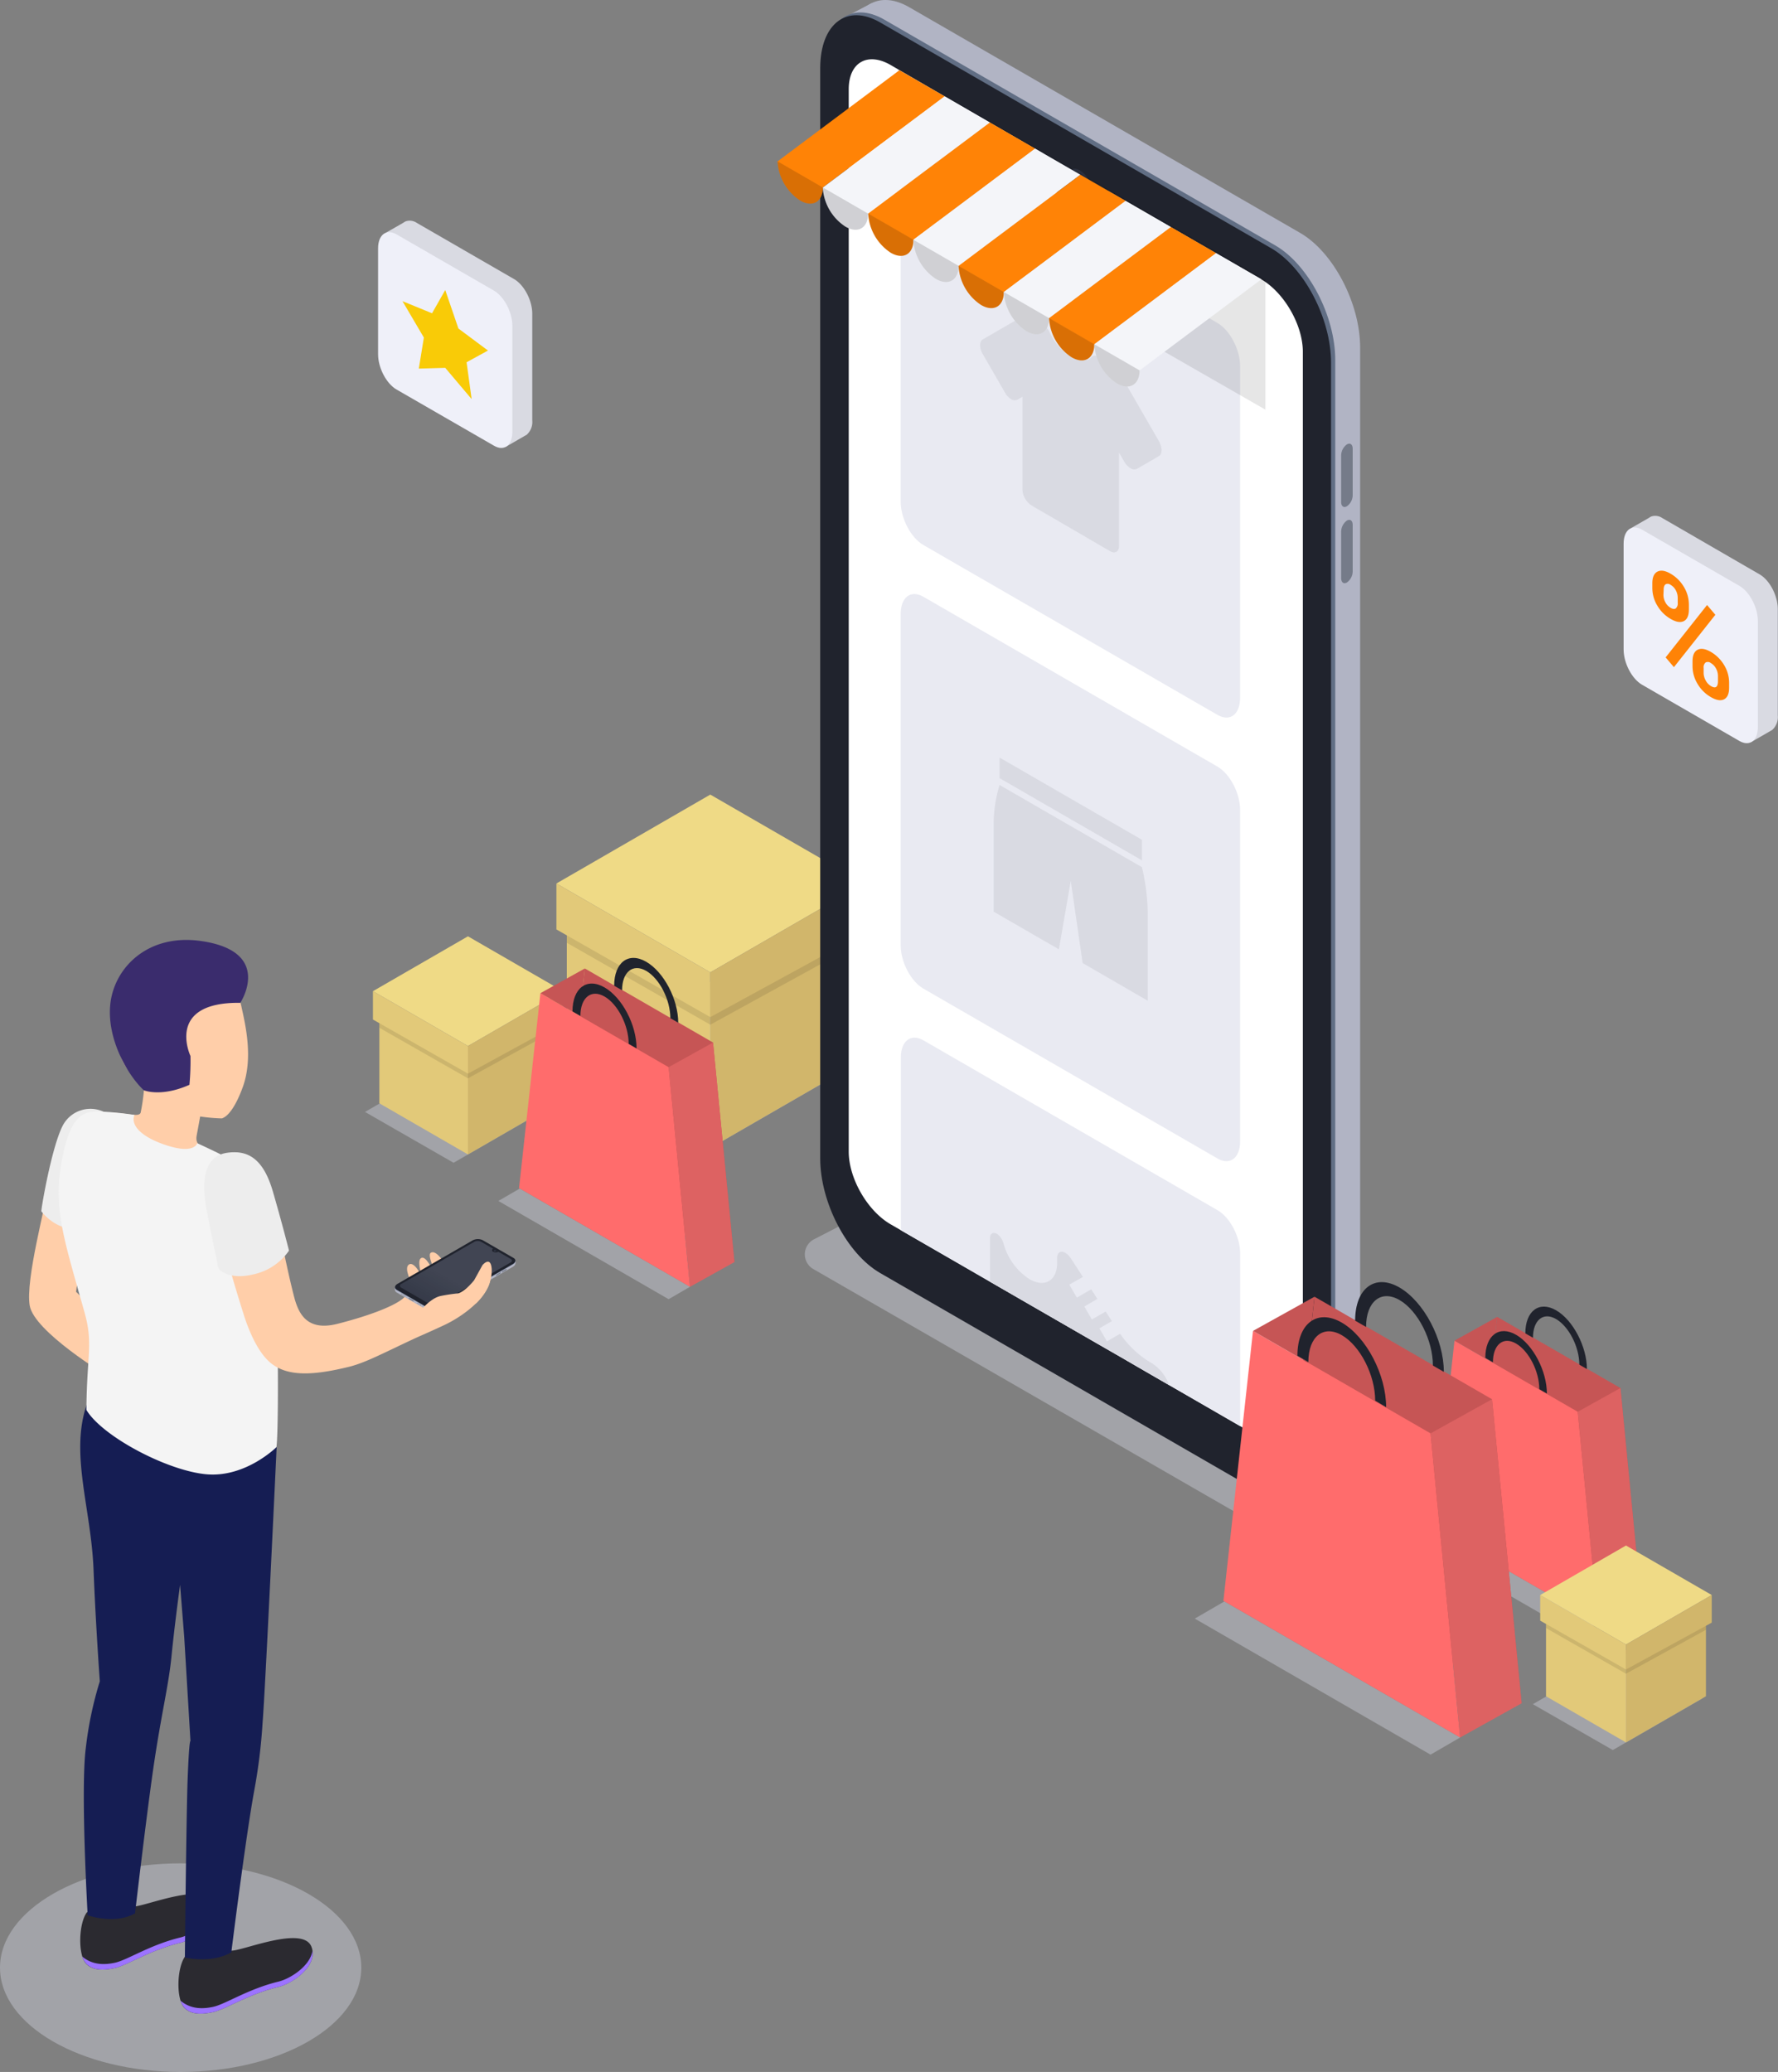 <?xml version="1.0" encoding="UTF-8"?> <svg xmlns="http://www.w3.org/2000/svg" xmlns:xlink="http://www.w3.org/1999/xlink" viewBox="0 0 429.12 500"><rect x="0" y="0" width="429.12" height="500" fill="#808080" stroke="none"/><defs><style>.cls-1{fill:#d6d8e5;opacity:0.4;}.cls-2{fill:#efda86;}.cls-3{fill:#d1b66b;}.cls-4{fill:#e2c979;}.cls-11,.cls-5{opacity:0.1;}.cls-6{fill:#b1b4c4;}.cls-7{fill:#616e84;}.cls-8{fill:#20232d;}.cls-11,.cls-9{fill:#fff;}.cls-10{fill:#2b303f;}.cls-12{fill:#757b89;}.cls-13{fill:#e9eaf2;}.cls-14{fill:#d9dae2;}.cls-15{fill:#FF8306;}.cls-16{fill:#f4f5f9;}.cls-17{opacity:0.15;}.cls-18{fill:#c65555;}.cls-19{fill:#ff6c6c;}.cls-20{fill:#dd6262;}.cls-21{fill:#ffcea9;}.cls-22{fill:#ededed;}.cls-23{fill:#2b2a30;}.cls-24{fill:#9c73ff;}.cls-25{fill:#151D53;}.cls-26{fill:#f4f4f4;}.cls-27{fill:#3a2c6d;}.cls-28{opacity:0.5;fill:url(#Безымянный_градиент_15);}.cls-29{fill:#eff0f9;}.cls-30{fill:#f9cb07;}</style><linearGradient id="Безымянный_градиент_15" x1="-2115.87" y1="3245.53" x2="-2115.87" y2="3226.31" gradientTransform="matrix(0.87, 0.5, -1, 0.58, 5178.35, -503.07)" gradientUnits="userSpaceOnUse"><stop offset="0.21" stop-color="#fff" stop-opacity="0"></stop><stop offset="1" stop-color="#fff" stop-opacity="0.2"></stop></linearGradient></defs><title>Online_shopping_SVG</title><g id="Слой_2" data-name="Слой 2"><g id="Слой_1-2" data-name="Слой 1"><polygon class="cls-1" points="167.55 279.29 132.92 259.41 170.07 237.97 204.7 257.85 167.55 279.29"></polygon><polygon class="cls-2" points="171.43 234.65 134.29 213.2 171.43 191.75 208.58 213.2 171.43 234.65"></polygon><polygon class="cls-3" points="206.07 257.04 171.43 277.04 171.43 237.04 206.07 217.05 206.07 257.04"></polygon><polygon class="cls-4" points="171.43 277.04 136.8 257.04 136.8 217.05 171.43 237.04 171.43 277.04"></polygon><polygon class="cls-5" points="136.8 217.05 136.8 227.51 171.43 247.28 171.43 237.09 136.8 217.05"></polygon><polygon class="cls-5" points="206.07 217.05 206.07 228.26 171.43 247.28 171.43 237.09 206.07 217.05"></polygon><polygon class="cls-4" points="134.29 213.2 134.29 224.29 171.43 245.45 171.43 234.65 134.29 213.2"></polygon><polygon class="cls-3" points="171.43 245.45 208.58 225.16 208.58 213.2 171.43 234.65 171.43 245.45"></polygon><path class="cls-1" d="M307,370,196.28,306.24a4.09,4.09,0,0,1,.17-7.17l13.93-7.18a4.11,4.11,0,0,1,3.91.09l114.45,65.9a4.08,4.08,0,0,1-.17,7.17l-10.11,5.21A11.94,11.94,0,0,1,307,370Z"></path><path class="cls-6" d="M313.8,358l-94.36-54.48c-8-4.61-14.47-17-14.47-27.65V12.68C205,2,211.45-2.88,219.44,1.74L313.8,56.21c8,4.62,14.47,17,14.47,27.65v263.2C328.27,357.72,321.79,362.61,313.8,358Z"></path><polygon class="cls-6" points="315.42 362.74 322.89 358.96 315.72 346.67 315.42 362.74"></polygon><polygon class="cls-6" points="203.51 4.36 210.39 0.75 209 10.9 203.51 4.36"></polygon><path class="cls-7" d="M307.78,361l-94.35-54.48c-8-4.61-14.47-17-14.47-27.65V15.69C199,5,205.44.13,213.43,4.74l94.35,54.48c8,4.62,14.48,17,14.48,27.65v263.2C322.26,360.72,315.78,365.62,307.78,361Z"></path><path class="cls-8" d="M321.25,87.54V350.73c0,10.67-6.47,15.56-14.47,10.95l-37-21.36-11.51-6.65L212.42,307.2c-8-4.62-14.46-17-14.46-27.65V16.36C198,5.69,204.43.8,212.42,5.41l94.36,54.48C314.78,64.51,321.25,76.88,321.25,87.54Z"></path><path class="cls-9" d="M314.44,84.87V341.21c0,6.46-4.53,9.08-10.11,5.84l-5-2.9-17.14-9.89L274.82,330l-2.6-1.51-.87-.51L265,324.33l-18.45-10.64h0l-7.6-4.39,0,0-3.08-1.78-18.4-10.62-2.51-1.45c-5.6-3.23-10.12-11.08-10.12-17.55V21.54c0-6.46,4.52-9.08,10.12-5.85L251.72,37v.1a17.43,17.43,0,0,0,7.88,13.66c4.36,2.5,7.89.47,7.89-4.55,0,0,0-.08,0-.11l36.85,21.27C309.91,70.56,314.44,78.41,314.44,84.87Z"></path><ellipse class="cls-10" cx="259.6" cy="44.4" rx="2.44" ry="4.23" transform="matrix(0.87, -0.5, 0.5, 0.87, 12.58, 135.76)"></ellipse><path class="cls-11" d="M259.6,45.85a2.77,2.77,0,0,1-1.25-2.17c0-.8.56-1.12,1.25-.72a2.75,2.75,0,0,1,1.26,2.17C260.86,45.93,260.3,46.25,259.6,45.85Z"></path><path class="cls-12" d="M325.08,122.17h0c-.77.45-1.39,0-1.39-1V109.9a3.32,3.32,0,0,1,1.39-2.66h0c.77-.45,1.39,0,1.39,1.05v11.22A3.32,3.32,0,0,1,325.08,122.17Z"></path><path class="cls-12" d="M325.08,140.56h0c-.77.44-1.39,0-1.39-1.05V128.28a3.35,3.35,0,0,1,1.39-2.66h0c.77-.44,1.39,0,1.39,1.06V137.9A3.33,3.33,0,0,1,325.08,140.56Z"></path><path class="cls-13" d="M293.84,172.51l-71-41c-3-1.74-5.46-6.41-5.46-10.44v-80c0-4,2.44-5.87,5.46-4.13l71,41c3,1.74,5.46,6.41,5.46,10.43v80C299.3,172.4,296.86,174.25,293.84,172.51Z"></path><path class="cls-13" d="M293.84,279.56l-71-41c-3-1.74-5.46-6.41-5.46-10.43v-80c0-4,2.44-5.87,5.46-4.13l71,41c3,1.74,5.46,6.41,5.46,10.44v80C299.3,279.45,296.86,281.3,293.84,279.56Z"></path><path class="cls-13" d="M299.31,302.46v41.69L274.82,330l-2.6-1.51-.87-.51L265,324.33l-18.45-10.64h0l-7.65-4.41-3.08-1.78-18.4-10.62v-41.7c0-4,2.45-5.86,5.46-4.12l71,41C296.86,293.77,299.31,298.44,299.31,302.46Z"></path><path class="cls-14" d="M279.71,106.47,270,89.64A4.5,4.5,0,0,0,268.45,88h0a1.66,1.66,0,0,0-.27-.13,2.2,2.2,0,0,0-.28-.18l-2.7-1.56c-.74-.43-1.43-.4-1.83.09-.86,1-2.8.91-4.94-.33a12.23,12.23,0,0,1-4.94-5.37,4.64,4.64,0,0,0-1.84-2.21L249,76.76a1.74,1.74,0,0,0-.27-.14,1.71,1.71,0,0,0-1.82-.33l-9.71,5.61c-.86.5-.86,2.09,0,3.57l5.31,9.2A4.53,4.53,0,0,0,244,96.31a1.56,1.56,0,0,0,1.55.15l1.22-.71v22.5A4.86,4.86,0,0,0,249,122L267.9,133c1.21.7,2.18.13,2.18-1.26v-22.5l1.23,2.12a4.42,4.42,0,0,0,1.54,1.63h0a1.56,1.56,0,0,0,1.55.15l5.31-3.07C280.56,109.54,280.56,108,279.71,106.47Z"></path><path class="cls-14" d="M275.6,209.26l-34.35-19.83a32.3,32.3,0,0,0-1.43,9.09V220l15.74,9.09,2.87-16.52,2.86,19.83L277,241.49V220A50,50,0,0,0,275.6,209.26Z"></path><polygon class="cls-14" points="275.6 202.65 241.25 182.82 241.25 187.78 275.6 207.61 275.6 202.65"></polygon><path class="cls-14" d="M282.17,334.26,274.82,330l-2.6-1.51-.87-.51L265,324.33l-18.45-10.64h0l-7.6-4.39V298.74c0-1.05.73-1.48,1.65-1a3.78,3.78,0,0,1,1.49,2l.31,1a14.86,14.86,0,0,0,6.06,7.94c3.67,2.12,6.67.39,6.67-3.86v-1.28c0-1.3.92-1.85,2-1.19a4,4,0,0,1,1.31,1.31l2.93,4.49L258.07,310l1.83,3.14,3.46-2,1.5,2.31-3.15,1.82,1.81,3.15,3.33-1.92,1.5,2.31-3,1.74,1.81,3.15,3.19-1.84a23.51,23.51,0,0,0,7.09,6.79l.58.32A10.51,10.51,0,0,1,282.17,334.26Z"></path><polygon class="cls-5" points="305.41 98.86 216.76 48 216.76 16.59 305.41 67.44 305.41 98.86"></polygon><polygon class="cls-15" points="198.5 45.32 187.58 39.01 217.07 16.95 227.99 23.25 198.5 45.32"></polygon><polygon class="cls-16" points="209.43 51.62 198.5 45.32 227.99 23.25 238.91 29.56 209.43 51.62"></polygon><polygon class="cls-15" points="220.35 57.93 209.43 51.62 238.91 29.56 249.83 35.86 220.35 57.93"></polygon><polygon class="cls-16" points="231.27 64.23 220.35 57.93 249.83 35.86 260.75 42.17 231.27 64.23"></polygon><polygon class="cls-15" points="242.19 70.54 231.27 64.23 260.75 42.17 271.67 48.47 242.19 70.54"></polygon><polygon class="cls-16" points="253.11 76.84 242.19 70.54 271.67 48.47 282.59 54.78 253.11 76.84"></polygon><polygon class="cls-15" points="264.03 83.15 253.11 76.84 282.59 54.78 293.51 61.08 264.03 83.15"></polygon><polygon class="cls-16" points="274.95 89.45 264.03 83.15 293.51 61.08 304.44 67.39 274.95 89.45"></polygon><path class="cls-15" d="M193.12,48.39c3,1.74,5.46.33,5.46-3.15l-10.92-6.31A12.09,12.09,0,0,0,193.12,48.39Z"></path><path class="cls-16" d="M204.05,54.69c3,1.75,5.46.33,5.46-3.15l-10.93-6.3A12.06,12.06,0,0,0,204.05,54.69Z"></path><path class="cls-15" d="M215,61c3,1.74,5.46.33,5.46-3.15l-10.92-6.31A12.06,12.06,0,0,0,215,61Z"></path><path class="cls-16" d="M225.89,67.31c3,1.74,5.46.32,5.46-3.16l-10.92-6.3A12.08,12.08,0,0,0,225.89,67.31Z"></path><path class="cls-15" d="M236.81,73.61c3,1.74,5.46.33,5.46-3.15l-10.92-6.31A12.06,12.06,0,0,0,236.81,73.61Z"></path><path class="cls-16" d="M247.73,79.92c3,1.74,5.46.33,5.46-3.16l-10.92-6.3A12.08,12.08,0,0,0,247.73,79.92Z"></path><path class="cls-15" d="M258.65,86.22c3,1.74,5.46.33,5.46-3.15l-10.92-6.31A12,12,0,0,0,258.65,86.22Z"></path><path class="cls-16" d="M269.57,92.53c3,1.74,5.46.33,5.46-3.16l-10.92-6.3A12.08,12.08,0,0,0,269.57,92.53Z"></path><g class="cls-17"><path d="M193.12,48.39c3,1.74,5.46.33,5.46-3.15l-10.92-6.31A12.09,12.09,0,0,0,193.12,48.39Z"></path><path d="M204.05,54.69c3,1.75,5.46.33,5.46-3.15l-10.93-6.3A12.06,12.06,0,0,0,204.05,54.69Z"></path><path d="M215,61c3,1.74,5.46.33,5.46-3.15l-10.92-6.31A12.06,12.06,0,0,0,215,61Z"></path><path d="M225.89,67.31c3,1.74,5.46.32,5.46-3.16l-10.92-6.3A12.08,12.08,0,0,0,225.89,67.31Z"></path><path d="M236.81,73.61c3,1.74,5.46.33,5.46-3.15l-10.92-6.31A12.06,12.06,0,0,0,236.81,73.61Z"></path><path d="M247.73,79.92c3,1.74,5.46.33,5.46-3.16l-10.92-6.3A12.08,12.08,0,0,0,247.73,79.92Z"></path><path d="M258.65,86.22c3,1.74,5.46.33,5.46-3.15l-10.92-6.31A12,12,0,0,0,258.65,86.22Z"></path><path d="M269.57,92.53c3,1.74,5.46.33,5.46-3.16l-10.92-6.3A12.08,12.08,0,0,0,269.57,92.53Z"></path></g><polygon class="cls-1" points="380.78 394.51 341.29 371.71 346.24 368.84 385.74 391.63 380.78 394.51"></polygon><polygon class="cls-18" points="396.04 385.91 356.39 363.01 361.35 317.79 391.09 334.96 396.04 385.91"></polygon><polygon class="cls-19" points="385.74 391.63 346.08 368.74 351.04 323.52 380.78 340.69 385.74 391.63"></polygon><polygon class="cls-20" points="385.74 391.63 396.04 385.91 391.09 334.96 380.78 340.69 385.74 391.63"></polygon><polygon class="cls-18" points="351.04 323.52 361.35 317.79 360.14 328.77 351.04 323.52"></polygon><path class="cls-8" d="M373.34,336.29l-1.83-1.06c0-4.27-2.51-9.19-5.6-11s-5.59.24-5.59,4.51l-1.84-1.06c0-5.43,3.34-7.93,7.43-5.57S373.34,330.86,373.34,336.29Z"></path><path class="cls-8" d="M383,330.38l-1.83-1.06c0-4.27-2.51-9.19-5.6-11s-5.59.24-5.59,4.51l-1.84-1.06c0-5.43,3.34-7.93,7.43-5.57S383,325,383,330.38Z"></path><polygon class="cls-1" points="345.26 423.43 288.36 390.6 295.5 386.45 352.4 419.29 345.26 423.43"></polygon><polygon class="cls-18" points="367.24 411.04 310.12 378.06 317.26 312.92 360.1 337.66 367.24 411.04"></polygon><polygon class="cls-19" points="352.4 419.29 295.27 386.31 302.41 321.17 345.26 345.9 352.4 419.29"></polygon><polygon class="cls-20" points="352.4 419.29 367.24 411.04 360.1 337.66 345.26 345.9 352.4 419.29"></polygon><polygon class="cls-18" points="302.41 321.17 317.26 312.92 315.52 328.74 302.41 321.17"></polygon><path class="cls-8" d="M334.54,339.57,331.9,338c0-6.15-3.62-13.24-8.06-15.8s-8.07.34-8.07,6.49l-2.64-1.52c0-7.83,4.8-11.43,10.71-8S334.54,331.74,334.54,339.57Z"></path><path class="cls-8" d="M348.47,331.06l-2.64-1.53c0-6.15-3.62-13.24-8.06-15.81s-8.07.35-8.07,6.5l-2.64-1.52c0-7.84,4.81-11.43,10.71-8S348.47,323.22,348.47,331.06Z"></path><polygon class="cls-1" points="109.47 280.6 88.09 268.33 112.1 254.47 133.47 266.75 109.47 280.6"></polygon><polygon class="cls-2" points="112.94 252.43 90.01 239.19 112.94 225.95 135.87 239.19 112.94 252.43"></polygon><polygon class="cls-3" points="134.32 266.25 112.94 278.59 112.94 253.9 134.32 241.56 134.32 266.25"></polygon><polygon class="cls-4" points="112.94 278.59 91.56 266.25 91.56 241.56 112.94 253.9 112.94 278.59"></polygon><polygon class="cls-5" points="91.56 241.56 91.56 248.02 112.94 260.22 112.94 253.93 91.56 241.56"></polygon><polygon class="cls-5" points="134.32 241.56 134.32 248.48 112.94 260.22 112.94 253.93 134.32 241.56"></polygon><polygon class="cls-4" points="90.01 239.19 90.01 246.03 112.94 259.09 112.94 252.43 90.01 239.19"></polygon><polygon class="cls-3" points="112.94 259.09 135.87 246.57 135.87 239.19 112.94 252.43 112.94 259.09"></polygon><polygon class="cls-1" points="389.25 422.32 369.95 411.25 391.67 398.71 410.97 409.79 389.25 422.32"></polygon><polygon class="cls-2" points="392.43 396.86 371.73 384.91 392.43 372.96 413.13 384.91 392.43 396.86"></polygon><polygon class="cls-3" points="411.73 409.34 392.43 420.48 392.43 398.19 411.73 387.05 411.73 409.34"></polygon><polygon class="cls-4" points="392.43 420.48 373.13 409.34 373.13 387.05 392.43 398.19 392.43 420.48"></polygon><polygon class="cls-5" points="373.13 387.05 373.13 392.88 392.43 403.9 392.43 398.22 373.13 387.05"></polygon><polygon class="cls-5" points="411.73 387.05 411.73 393.3 392.43 403.9 392.43 398.22 411.73 387.05"></polygon><polygon class="cls-4" points="371.73 384.91 371.73 391.09 392.43 402.88 392.43 396.86 371.73 384.91"></polygon><polygon class="cls-3" points="392.43 402.88 413.13 391.57 413.13 384.91 392.43 396.86 392.43 402.88"></polygon><polygon class="cls-1" points="161.37 313.52 120.28 289.81 125.44 286.82 166.53 310.53 161.37 313.52"></polygon><polygon class="cls-18" points="177.25 304.57 135.99 280.75 141.15 233.71 172.09 251.58 177.25 304.57"></polygon><polygon class="cls-19" points="166.53 310.53 125.27 286.71 130.43 239.67 161.37 257.53 166.53 310.53"></polygon><polygon class="cls-20" points="166.53 310.53 177.25 304.57 172.09 251.58 161.37 257.53 166.53 310.53"></polygon><polygon class="cls-18" points="130.43 239.67 141.15 233.71 139.9 245.13 130.43 239.67"></polygon><path class="cls-8" d="M153.63,253l-1.9-1.1c0-4.45-2.62-9.57-5.83-11.42s-5.82.25-5.82,4.69l-1.91-1.1c0-5.65,3.47-8.25,7.73-5.79S153.63,247.3,153.63,253Z"></path><path class="cls-8" d="M163.69,246.81l-1.9-1.1c0-4.44-2.62-9.57-5.83-11.42s-5.82.25-5.82,4.69l-1.91-1.1c0-5.65,3.47-8.25,7.73-5.79S163.69,241.15,163.69,246.81Z"></path><g id="Men_2"><ellipse class="cls-1" cx="43.6" cy="474.83" rx="43.6" ry="25.17"></ellipse><path id="_Контур_" data-name="&lt;Контур&gt;" class="cls-21" d="M11.63,286.29c-.49,4.24-5.54,22.52-4.46,28.78S25.52,331.8,25.52,331.8l2.4-10.72-9.57-9.36L20.94,294Z"></path><path id="_Контур_2" data-name="&lt;Контур&gt;" class="cls-22" d="M25,268.28a7.54,7.54,0,0,0-9.61,2.91c-2.54,4.2-5.18,18.64-5.42,21.1,0,0,3.57,4.93,8.91,4.1Z"></path><path class="cls-23" d="M44.71,472.07a14.77,14.77,0,0,0,11.17-1.35c2.69.08,17.3-6.17,19.29-.92,1.74,4.6-4.58,8.86-8,9.68-7.38,1.79-12.84,5.47-15.8,6.09-2.21.47-5.07.77-6.83-1C42.46,482.52,42.64,474.82,44.71,472.07Z"></path><path class="cls-24" d="M51.4,484.3c3-.63,8.42-4.31,15.8-6.1,2.84-.68,7.72-3.78,8.21-7.48.66,4.24-5,8-8.21,8.76-7.38,1.79-12.84,5.47-15.8,6.09-2.21.47-5.07.77-6.83-1a4.38,4.38,0,0,1-1-1.77C46.17,485,49.19,484.76,51.4,484.3Z"></path><path class="cls-23" d="M21,461.43a14.77,14.77,0,0,0,11.17-1.35c2.69.08,17.3-6.18,19.29-.92,1.74,4.6-4.58,8.86-8,9.68-7.38,1.79-12.84,5.47-15.8,6.09-2.21.47-5.07.77-6.83-1C18.76,471.88,18.94,464.17,21,461.43Z"></path><path class="cls-24" d="M27.7,473.65c3-.62,8.42-4.3,15.8-6.09,2.84-.68,7.72-3.79,8.21-7.48.66,4.24-5.05,8-8.21,8.76-7.38,1.79-12.84,5.47-15.8,6.09-2.21.47-5.07.77-6.83-1a4.27,4.27,0,0,1-1-1.76C22.47,474.34,25.49,474.12,27.7,473.65Z"></path><path id="_Контур_3" data-name="&lt;Контур&gt;" class="cls-25" d="M20.72,421.73a88.34,88.34,0,0,1,3.37-16s-1-13.81-1.51-26.9C22,364,16.85,350.88,20.92,339l45.85,10.2S64,408.46,63.38,415.63a134.42,134.42,0,0,1-2.05,16.64c-2.1,11.5-5.5,38.86-5.5,38.86-4.85,2.81-11.21,1.25-11.21,1.25s.35-34.59.66-42.88c.38-10.12.69-9.35.69-9.35L44.46,395l-1-12.54s-1.27,9.2-2.09,17.42c-.72,7.17-2.45,13.65-4.39,27-1.67,11.57-4.39,34.83-4.39,34.83-4.85,2.82-11.43.48-11.43.48S19.4,431.77,20.72,421.73Z"></path><path id="_Контур_4" data-name="&lt;Контур&gt;" class="cls-21" d="M27.41,268.53c3.49.17,6.09,1.07,6.53,0a47.32,47.32,0,0,0,.8-5.46c-.41-1-.75-2.1-.75-2.1-4.39-2.7-5.77-7.44-6.35-13-1-9.43,4.11-17.68,13.55-18.67,8.86-.92,15.39,5.31,17.13,13.86.94,4.23,2.8,12.21.28,19.16-1.41,3.89-3.23,7-5.05,7.57a42.31,42.31,0,0,1-5.24-.46h0s-.47,2.62-.79,4.3-.2,2.57,3.15,4.63-5.06,6.3-10.56,5.89-11.68-3.74-13.37-7.29C24.85,273.08,25,268.42,27.41,268.53Z"></path><path id="_Контур_5" data-name="&lt;Контур&gt;" class="cls-26" d="M32.46,269.05c-1,2.41,1.49,5.36,8,7.42s7.15-.59,7.15-.59,9.62,4.38,12.75,6.57c3.93,2.75,5.68,10.71,6.21,24.15.61,15.56.67,38.64.15,42.62,0,0-7.36,7.33-16.77,6.56s-25.25-9.11-29.1-15.54c.11-13.64,1.71-15.86-.5-23.72-5.06-18-7.72-25.35-5.26-37.3,2-9.85,4.86-11.08,8.75-11A78.88,78.88,0,0,1,32.46,269.05Z"></path><path id="_Контур_6" data-name="&lt;Контур&gt;" class="cls-21" d="M81.42,319.47c-7.73,1.94-9.54-2.93-10.56-7-2.46-9.77-3.78-18.59-5.61-24.13-2.16-6.54-4.42-7.58-7.6-8.85-3.73-1.5-6.94,1.65-5.69,10,1.46,9.85,3.39,16.76,7.07,28.4,1,3,3.12,8.45,6.35,11.06,4,3.22,10,3.08,19.07.83,3.87-1,8.12-3.28,15.45-6.7,2-.92,3.5-1.53,7.27-3.29s7.7-4.69,9.68-7.56,1.64-4.68,1.23-5.33c-.51-.82-.79-.17-1.85,1a21.09,21.09,0,0,1-5.56,5.14s2.44-2.52,3.77-4.16a21.07,21.07,0,0,0,2.92-4.77c.7-1.67-.74-3.94-1.84-2.75s-1.61,2.4-3.61,4.8a20.68,20.68,0,0,1-3.58,3.41,39.43,39.43,0,0,0,3.3-5.3c1.27-2.59-3-1.24-5.39,1.28-1.77,1.83-3.27,2.89-3.31,2.38s-3.49,3.19-5.24,5C95.79,315.05,88.76,317.62,81.42,319.47Z"></path><path id="_Контур_7" data-name="&lt;Контур&gt;" class="cls-22" d="M54.79,278.19c5.16-.76,8.81,1.56,11.08,9.38s3.88,14.23,3.88,14.23a14,14,0,0,1-8.65,5.74c-6.17,1.5-8.39-1.45-8.39-1.45S51,297.9,49.93,292.32,48.41,279.14,54.79,278.19Z"></path><path class="cls-27" d="M58,242s8.15-12.4-9.51-14.92c-12.74-1.82-20.92,6.36-21.87,15.24-.9,8.49,4.32,17.3,8.1,20.79,1.84.66,5.8,1,11-1.33a62.62,62.62,0,0,0,.25-6.95S39.78,241.77,58,242Z"></path></g><path class="cls-21" d="M99.4,309.73s-2-3.65-.74-4.56,3.09,2.51,3.46,3.85-.14-.41-.14-.41-1.37-4.12-.48-4.91,2.09,1,3.28,3.56.3-.23.3-.23-2-4.13-1.13-4.7c1.13-.77,3,1.68,4.11,3.89s-1.49,4.82-1.49,4.82Z"></path><g id="Mobile"><path class="cls-6" d="M103.26,316.25l-7.49-4.33c-.63-.36-.55-1,.18-1.42L114,300.05a2.74,2.74,0,0,1,2.47-.1l7.49,4.32c.63.37.55,1-.18,1.43l-18.09,10.44A2.74,2.74,0,0,1,103.26,316.25Z"></path><polygon class="cls-6" points="95.34 311.3 95.34 310.61 96.15 310.91 95.34 311.3"></polygon><polygon class="cls-6" points="124.42 304.87 124.42 304.21 123.78 304.62 124.42 304.87"></polygon><path class="cls-7" d="M103.26,315.66l-7.49-4.32c-.63-.37-.55-1,.18-1.43L114,299.47a2.74,2.74,0,0,1,2.47-.1l7.49,4.32c.63.37.55,1-.18,1.43l-18.09,10.44A2.74,2.74,0,0,1,103.26,315.66Z"></path><ellipse class="cls-12" cx="96.61" cy="312.11" rx="0.08" ry="0.14" transform="matrix(0.87, -0.5, 0.5, 0.87, -143.12, 90.12)"></ellipse><ellipse class="cls-12" cx="96.97" cy="312.31" rx="0.08" ry="0.14" transform="translate(-143.17 90.33) rotate(-30)"></ellipse><ellipse class="cls-12" cx="97.33" cy="312.52" rx="0.08" ry="0.14" transform="translate(-143.23 90.54) rotate(-30)"></ellipse><ellipse class="cls-12" cx="97.69" cy="312.73" rx="0.08" ry="0.14" transform="translate(-143.28 90.75) rotate(-30)"></ellipse><ellipse class="cls-12" cx="100.78" cy="314.52" rx="0.08" ry="0.14" transform="translate(-143.76 92.53) rotate(-30)"></ellipse><ellipse class="cls-12" cx="101.14" cy="314.72" rx="0.08" ry="0.14" transform="translate(-143.82 92.74) rotate(-30)"></ellipse><ellipse class="cls-12" cx="101.5" cy="314.93" rx="0.08" ry="0.14" transform="translate(-143.87 92.95) rotate(-30)"></ellipse><ellipse class="cls-12" cx="101.86" cy="315.14" rx="0.08" ry="0.14" transform="matrix(0.87, -0.5, 0.5, 0.87, -143.93, 93.16)"></ellipse><path class="cls-12" d="M99.73,314.06l-1-.57a.28.28,0,0,1-.11-.22h0c0-.08.05-.12.11-.08l1,.57a.26.26,0,0,1,.11.21h0C99.84,314.06,99.79,314.1,99.73,314.06Z"></path><path class="cls-12" d="M122.16,306.51l-.92.53c-.06,0-.11,0-.11-.08h0a.27.27,0,0,1,.11-.2l.92-.53c.06,0,.1,0,.1.08h0A.23.23,0,0,1,122.16,306.51Z"></path><path class="cls-12" d="M120.75,307.33l-.92.53c-.06,0-.11,0-.11-.08h0a.24.24,0,0,1,.11-.2l.92-.54c.06,0,.1,0,.1.08h0A.27.27,0,0,1,120.75,307.33Z"></path><path class="cls-8" d="M103.26,315.56l-7.49-4.33c-.63-.36-.55-1,.18-1.42L114,299.36a2.77,2.77,0,0,1,2.47-.1l7.49,4.32c.63.37.55,1-.18,1.43l-18.09,10.44A2.74,2.74,0,0,1,103.26,315.56Z"></path><path class="cls-10" d="M123.19,303.76l-2.92-1.69h0a1.38,1.38,0,0,1-1.25,0,.38.38,0,0,1,0-.72h0l-2.92-1.69a1.76,1.76,0,0,0-1.61,0L96.87,309.83a.49.49,0,0,0,0,.93l7.1,4.09a1.76,1.76,0,0,0,1.61,0l17.61-10.17A.48.48,0,0,0,123.19,303.76Z"></path><path class="cls-28" d="M123.19,303.76l-2.92-1.69h0a1.38,1.38,0,0,1-1.25,0,.38.38,0,0,1,0-.72h0l-2.92-1.69a1.76,1.76,0,0,0-1.61,0L96.87,309.83a.49.49,0,0,0,0,.93l7.1,4.09a1.76,1.76,0,0,0,1.61,0l17.61-10.17A.48.48,0,0,0,123.19,303.76Z"></path><ellipse class="cls-10" cx="119.45" cy="301.82" rx="0.34" ry="0.19"></ellipse><path class="cls-11" d="M119.35,301.88c-.06,0-.06-.08,0-.11a.18.18,0,0,1,.2,0,.06.06,0,0,1,0,.11A.23.23,0,0,1,119.35,301.88Z"></path></g><path class="cls-21" d="M114.9,314.52s4-3.57,3.77-8.3c-.24-3.3-2.23-.92-2.23-.92l-2,3.63s-2,2.59-3.84,3.18a41.46,41.46,0,0,0-4.19.62c-2.46.48-4.91,3.55-4.91,3.55l3.17,2.43Z"></path><path class="cls-14" d="M424.67,138.6,401.17,125a3,3,0,0,0-2.63-.36h0a2.17,2.17,0,0,0-.53.31l-4.31,2.47,3,4.16v22.33c0,3.28,2,7.09,4.46,8.51l20.73,12,.68,4.69c.14-.07,3.71-2.12,4.84-2.78a1.92,1.92,0,0,0,.31-.18l0,0h0a4.15,4.15,0,0,0,1.35-3.48V147.11C429.12,143.83,427.13,140,424.67,138.6Z"></path><path class="cls-29" d="M419.81,178.81l-23.5-13.57c-2.46-1.42-4.45-5.23-4.45-8.51V131.18c0-3.28,2-4.78,4.45-3.36l23.5,13.56c2.46,1.42,4.46,5.24,4.46,8.52v25.54C424.27,178.72,422.27,180.23,419.81,178.81Z"></path><path class="cls-15" d="M398.79,140.75c0-1.44.41-2.37,1.22-2.8s1.87-.27,3.18.49a8.89,8.89,0,0,1,3.21,3.18,8.23,8.23,0,0,1,1.21,4.3v1.16c0,1.45-.4,2.38-1.21,2.8s-1.87.24-3.18-.52a8.81,8.81,0,0,1-3.21-3.18,8.21,8.21,0,0,1-1.22-4.29Zm2.68,2.79a3.73,3.73,0,0,0,.48,1.83,3.3,3.3,0,0,0,1.27,1.32c.52.3.93.34,1.24.12a1.59,1.59,0,0,0,.46-1.33v-1.19a3.88,3.88,0,0,0-.46-1.83,3.26,3.26,0,0,0-1.27-1.33A1.14,1.14,0,0,0,402,141c-.32.21-.48.66-.48,1.36ZM404,161l-2-2.36L412,146l2,2.36Zm4.49-1.4c0-1.45.41-2.38,1.23-2.8s1.88-.24,3.18.51a9,9,0,0,1,3.2,3.16,8.18,8.18,0,0,1,1.22,4.33v1.16c0,1.43-.4,2.37-1.2,2.79s-1.86.25-3.19-.52a8.79,8.79,0,0,1-3.22-3.19,8.21,8.21,0,0,1-1.22-4.25Zm2.68,2.8a3.81,3.81,0,0,0,.5,1.81,3.44,3.44,0,0,0,1.26,1.35c1.13.66,1.7.26,1.7-1.19v-1.23a3.77,3.77,0,0,0-.47-1.82,3.35,3.35,0,0,0-1.26-1.32,1.15,1.15,0,0,0-1.25-.13,1.48,1.48,0,0,0-.48,1.32Z"></path><path class="cls-14" d="M124.06,67.34l-23.5-13.57a3,3,0,0,0-2.63-.36h0a2.61,2.61,0,0,0-.53.31l-4.31,2.47,3,4.16V82.68c0,3.28,2,7.09,4.45,8.51l20.73,12,.69,4.7,4.83-2.79a3.07,3.07,0,0,0,.31-.17l0,0h0a4.11,4.11,0,0,0,1.36-3.48V75.85C128.52,72.57,126.52,68.76,124.06,67.34Z"></path><path class="cls-29" d="M119.21,107.55,95.71,94c-2.46-1.42-4.46-5.23-4.46-8.51V59.93c0-3.28,2-4.79,4.46-3.37l23.5,13.57c2.46,1.42,4.45,5.23,4.45,8.51v25.54C123.66,107.46,121.67,109,119.21,107.55Z"></path><polygon class="cls-30" points="107.46 69.99 110.64 79.28 117.77 84.59 112.61 87.42 113.83 96.31 107.46 88.77 101.08 88.95 102.3 81.46 97.14 72.68 104.27 75.6 107.46 69.99"></polygon></g></g></svg> 